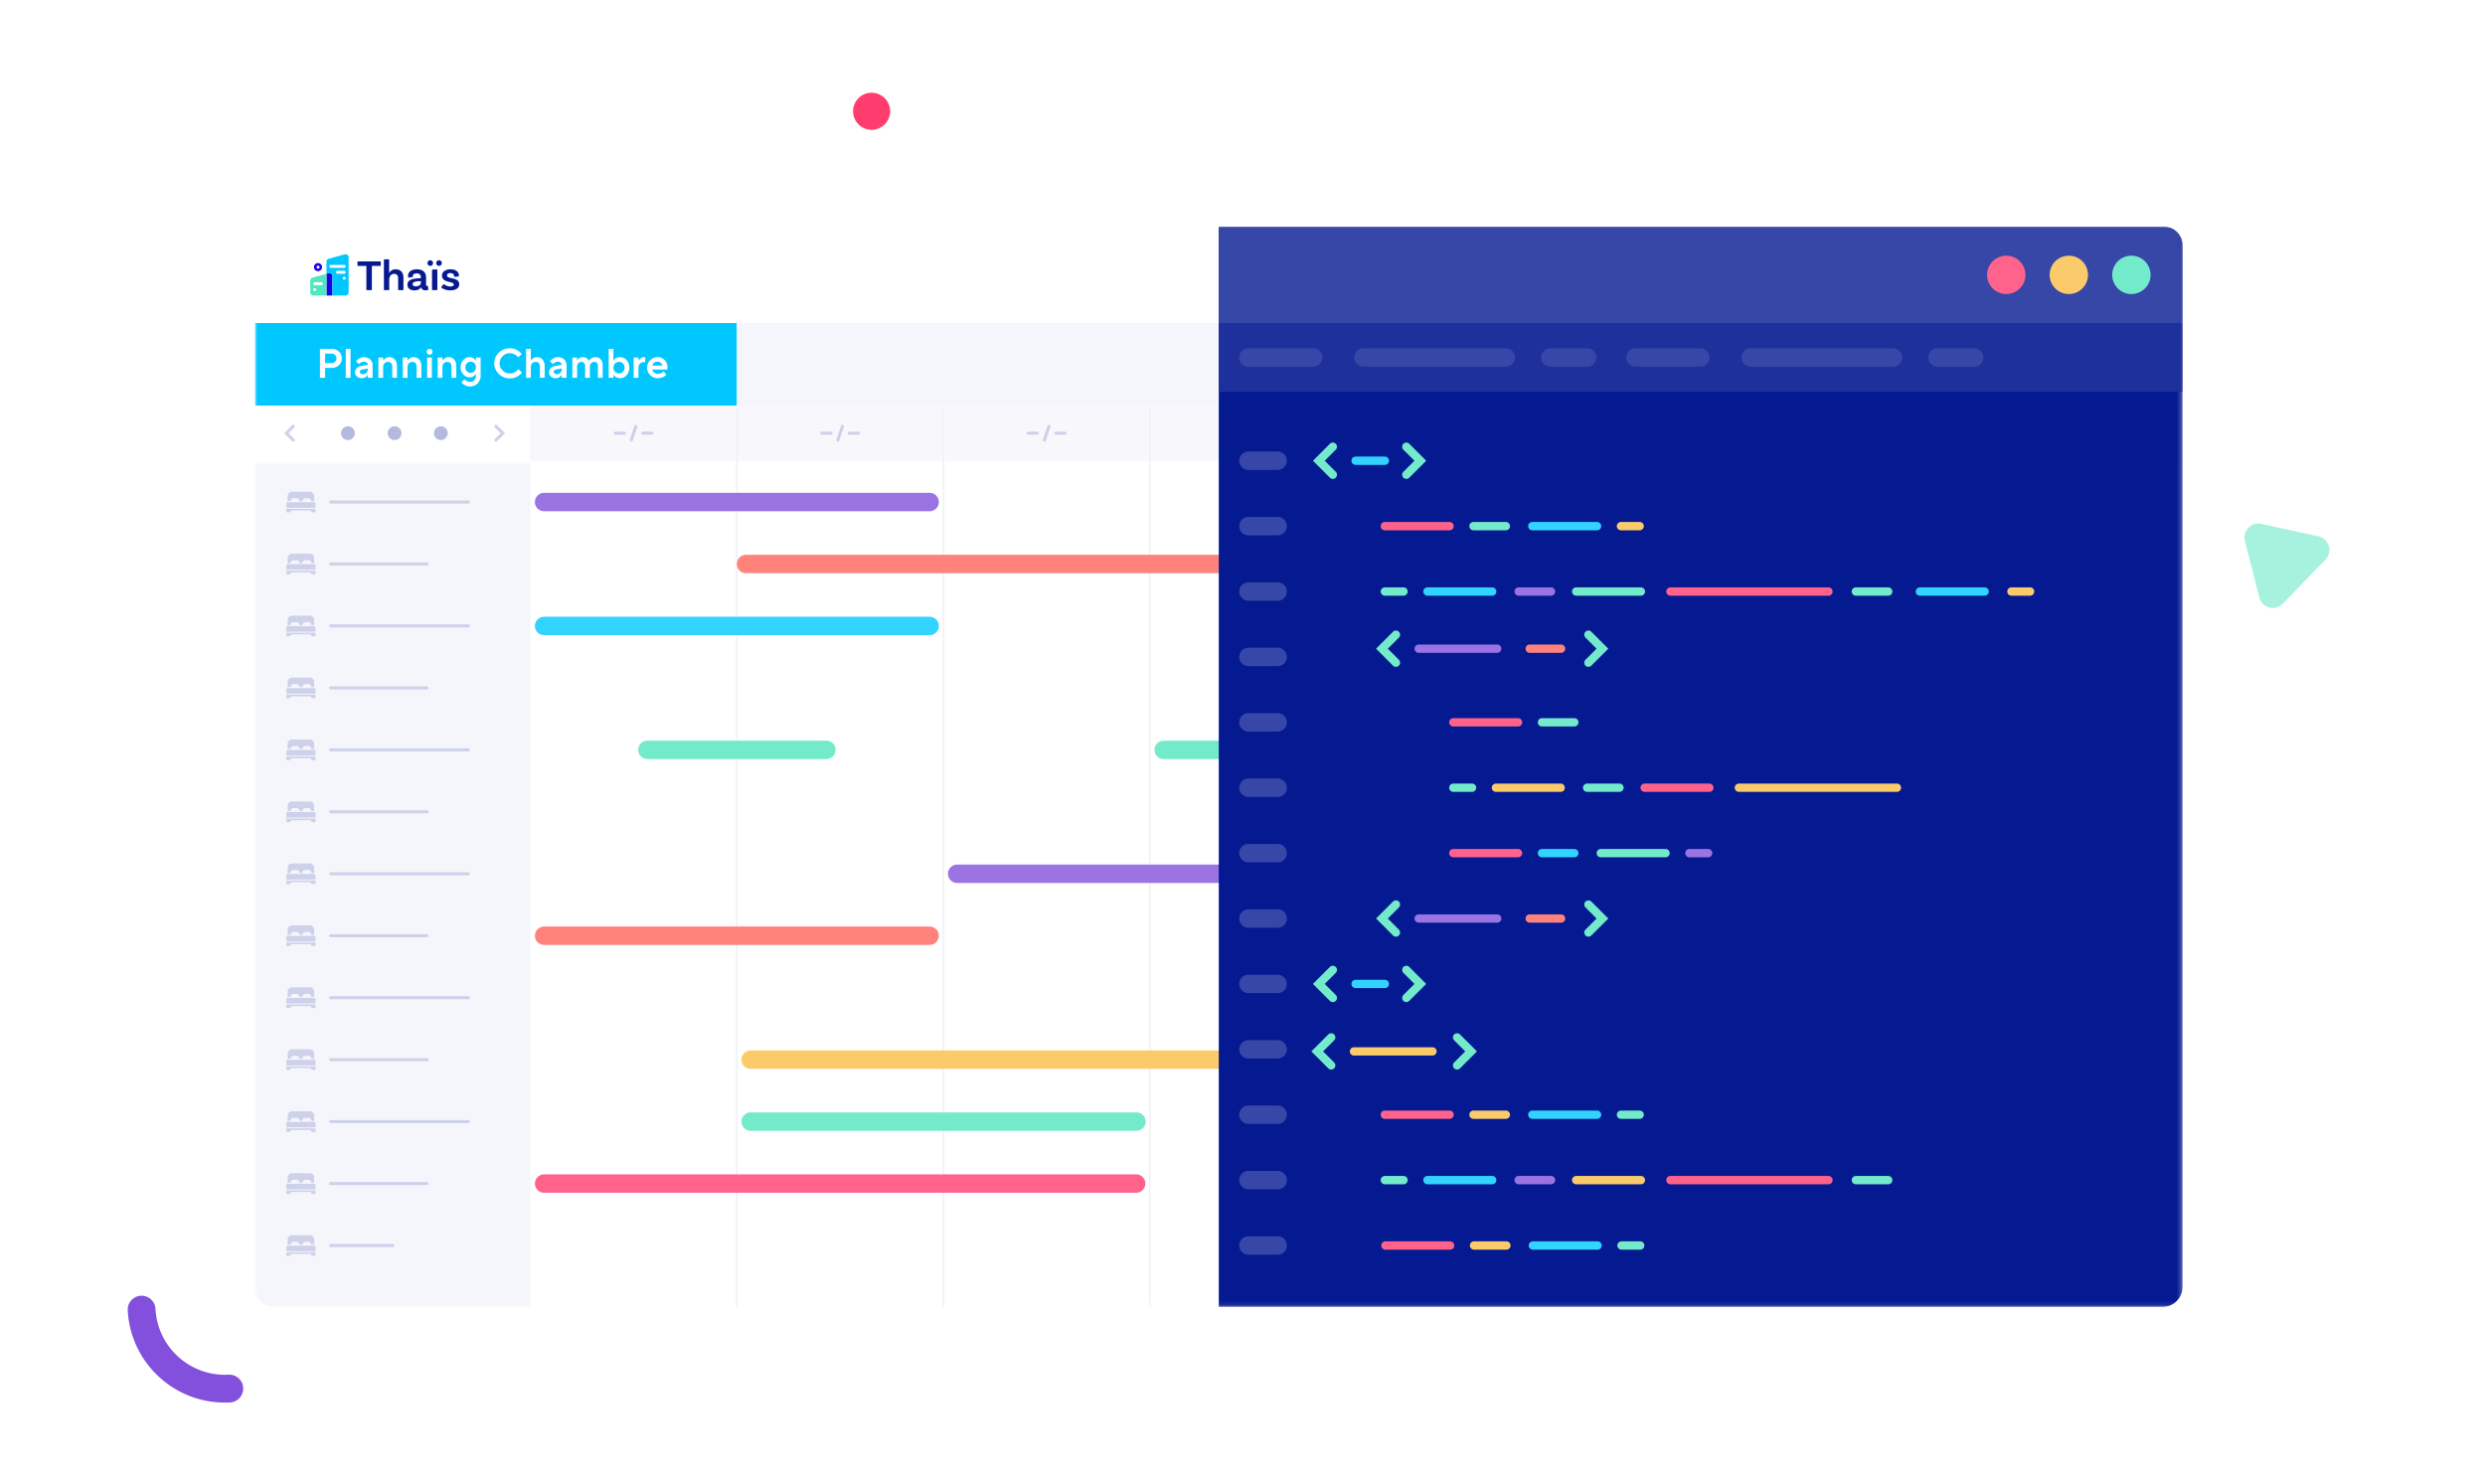 <svg xmlns="http://www.w3.org/2000/svg" xmlns:xlink="http://www.w3.org/1999/xlink" width="536" height="320"><defs><path id="b" d="M0 .092h415.764V20.88H0z"/><path id="d" d="M0 233.908h415.765V.897H0z"/><filter id="a" width="114.9%" height="126.5%" x="-7.5%" y="-13.2%" filterUnits="objectBoundingBox"><feOffset dy="4" in="SourceAlpha" result="shadowOffsetOuter1"/><feGaussianBlur in="shadowOffsetOuter1" result="shadowBlurOuter1" stdDeviation="6"/><feColorMatrix in="shadowBlurOuter1" result="shadowMatrixOuter1" values="0 0 0 0 0.266 0 0 0 0 0.306 0 0 0 0 0.447 0 0 0 0.15 0"/><feMerge><feMergeNode in="shadowMatrixOuter1"/><feMergeNode in="SourceGraphic"/></feMerge></filter></defs><g fill="none" fill-rule="evenodd" transform="translate(30 20)"><path fill="#50E6BE" d="m457.758 93 12.31 2.684a3 3 0 0 1 1.52 5.016l-9.2 9.525a3 3 0 0 1-5.064-1.343l-3.112-12.21a3 3 0 0 1 3.546-3.671z" opacity=".5"/><path stroke="#8250DC" stroke-linecap="round" stroke-width="6" d="M.541 262.483c.52 9.928 8.99 17.554 18.918 17.034"/><circle cx="158" cy="4" r="4" fill="#FF3C6E"/><g filter="url(#a)" transform="translate(25 24)"><path fill="#CDD1E9" d="M214.812 47.259a.33.33 0 0 1-.314-.436l.99-2.97a.33.33 0 1 1 .627.21l-.99 2.97a.331.331 0 0 1-.313.226m4.454-1.485h-1.98a.33.33 0 1 1 0-.662h1.98a.33.33 0 1 1 0 .662m-5.94 0h-1.979a.33.33 0 1 1 0-.662h1.98a.33.33 0 1 1 0 .662m46.031 1.485a.299.299 0 0 1-.104-.018.329.329 0 0 1-.21-.417l.99-2.97a.33.33 0 0 1 .418-.21.329.329 0 0 1 .209.419l-.989 2.97a.331.331 0 0 1-.314.226m4.455-1.485h-1.98a.33.33 0 1 1 0-.662h1.98a.33.33 0 1 1 0 .662m-5.94 0h-1.98a.33.33 0 1 1 0-.662h1.98a.33.33 0 1 1 0 .662"/><path fill="#FFF" d="M411.668 233.907H4.096A4.109 4.109 0 0 1 0 229.811V4.993A4.109 4.109 0 0 1 4.096.897h407.572a4.108 4.108 0 0 1 4.096 4.096v224.818a4.108 4.108 0 0 1-4.096 4.096"/><g transform="translate(0 .804)"><mask id="c" fill="#fff"><use xlink:href="#b"/></mask><path fill="#FFF" d="M415.764 20.88H0V4.163A4.084 4.084 0 0 1 4.072.092h407.621a4.083 4.083 0 0 1 4.071 4.071V20.88z" mask="url(#c)"/></g><mask id="e" fill="#fff"><use xlink:href="#d"/></mask><path fill="#00C8FF" mask="url(#e)" d="M0 39.504h103.942V21.685H0z"/><path fill="#F5F6FB" mask="url(#e)" d="M103.941 39.504h311.823V21.685H103.941z"/><path fill="#FFF" mask="url(#e)" d="M0 51.382h59.395V39.504H0z"/><path fill="#F8F8FC" mask="url(#e)" d="M59.395 51.382h356.369V39.504H59.395z"/><path fill="#F5F6FB" d="M59.395 233.907H4.096A4.097 4.097 0 0 1 0 229.811V52.009h59.395v181.898z" mask="url(#e)"/><path fill="#CDD1E9" d="M7.684 60.08c0-.332.27-.602.6-.602h.708c.33 0 .6.27.6.601v.035h.637v-.035c0-.331.27-.601.602-.601h.706c.332 0 .602.27.602.601v.035h.635V59.02a.956.956 0 0 0-.954-.955H8a.955.955 0 0 0-.954.955v1.095h.637v-.035zm5.118.246H7.02a.252.252 0 0 0-.255.248v.955h6.293v-.955a.252.252 0 0 0-.256-.248M6.764 62.52h.85a.46.46 0 0 1 .459-.425h3.676a.46.46 0 0 1 .458.425h.851v-.778H6.764v.778zm.92 10.925c0-.332.27-.602.6-.602h.708c.33 0 .6.27.6.602v.035h.637v-.035c0-.332.27-.602.602-.602h.706c.332 0 .602.27.602.602v.035h.635v-1.097a.955.955 0 0 0-.954-.954H8a.955.955 0 0 0-.954.954v1.097h.637v-.035zm5.118.247H7.02a.252.252 0 0 0-.255.247v.955h6.293v-.955a.252.252 0 0 0-.256-.247m-6.038 2.192h.85a.46.46 0 0 1 .459-.425h3.676a.46.46 0 0 1 .458.425h.851v-.778H6.764v.778zm.92 10.924c0-.33.27-.6.6-.6h.708c.33 0 .6.27.6.6v.035h.637v-.035c0-.33.27-.6.602-.6h.706c.332 0 .602.27.602.6v.035h.635v-1.096a.956.956 0 0 0-.954-.954H8a.956.956 0 0 0-.954.954v1.096h.637v-.035zm5.118.248H7.02a.252.252 0 0 0-.255.247v.955h6.293v-.955a.252.252 0 0 0-.256-.247m-6.038 2.191h.85a.46.46 0 0 1 .459-.424h3.676a.46.46 0 0 1 .458.424h.851v-.777H6.764v.777zm.92 10.925c0-.331.27-.601.6-.601h.708c.33 0 .6.27.6.601v.035h.637v-.035c0-.331.27-.601.602-.601h.706c.332 0 .602.27.602.601v.035h.635V99.11a.955.955 0 0 0-.954-.954H8a.955.955 0 0 0-.954.954v1.096h.637v-.035zm5.118.247H7.02a.252.252 0 0 0-.255.248v.954h6.293v-.954a.252.252 0 0 0-.256-.248m-6.038 2.193h.85a.46.46 0 0 1 .459-.425h3.676a.46.46 0 0 1 .458.425h.851v-.779H6.764v.779zm.92 117.835c0-.331.27-.6.6-.6h.708c.33 0 .6.269.6.6v.035h.637v-.035c0-.331.27-.6.602-.6h.706c.332 0 .602.269.602.6v.035h.635v-1.096a.956.956 0 0 0-.954-.955H8a.956.956 0 0 0-.954.955v1.096h.637v-.035zm5.118.248H7.02a.252.252 0 0 0-.255.247v.955h6.293v-.955a.252.252 0 0 0-.256-.247m-6.038 2.191h.85a.459.459 0 0 1 .459-.424h3.676a.46.46 0 0 1 .458.424h.851v-.777H6.764v.777zm.92-109.35c0-.331.27-.601.6-.601h.708c.33 0 .6.27.6.6v.037h.637v-.036c0-.331.27-.601.602-.601h.706c.332 0 .602.27.602.6v.037h.635v-1.097a.955.955 0 0 0-.954-.954H8a.955.955 0 0 0-.954.954v1.097h.637v-.036zm5.118.247H7.02a.252.252 0 0 0-.255.248v.955h6.293v-.955a.252.252 0 0 0-.256-.248m-6.038 2.192h.85a.46.46 0 0 1 .459-.424h3.676a.46.46 0 0 1 .458.424h.851v-.777H6.764v.777zm.92 10.925c0-.332.27-.602.6-.602h.708c.33 0 .6.27.6.602v.035h.637v-.035c0-.332.27-.602.602-.602h.706c.332 0 .602.27.602.602v.035h.635v-1.096a.956.956 0 0 0-.954-.955H8a.955.955 0 0 0-.954.955v1.096h.637v-.035zm5.118.247H7.02a.252.252 0 0 0-.255.247v.955h6.293v-.955a.252.252 0 0 0-.256-.247m-6.038 2.192h.85a.46.46 0 0 1 .459-.425h3.676a.46.46 0 0 1 .458.425h.851v-.777H6.764v.777zm.92 10.925c0-.332.27-.601.6-.601h.708c.33 0 .6.27.6.601v.035h.637v-.035c0-.332.27-.601.602-.601h.706c.332 0 .602.27.602.601v.035h.635v-1.096a.955.955 0 0 0-.954-.954H8a.955.955 0 0 0-.954.954v1.096h.637v-.035zm5.118.247H7.02a.252.252 0 0 0-.255.247v.955h6.293v-.955a.252.252 0 0 0-.256-.247m-6.038 2.192h.85a.46.46 0 0 1 .459-.425h3.676a.46.46 0 0 1 .458.425h.851v-.778H6.764v.778zm.92 10.924c0-.33.27-.6.6-.6h.708c.33 0 .6.27.6.6v.035h.637v-.035c0-.33.27-.6.602-.6h.706c.332 0 .602.27.602.6v.035h.635v-1.095a.956.956 0 0 0-.954-.955H8a.956.956 0 0 0-.954.955v1.095h.637v-.035zm5.118.248H7.02a.252.252 0 0 0-.255.248v.954h6.293v-.954a.252.252 0 0 0-.256-.248m-6.038 2.192h.85a.46.46 0 0 1 .459-.424h3.676a.46.46 0 0 1 .458.424h.851v-.778H6.764v.778zm.92 10.925c0-.332.27-.602.6-.602h.708c.33 0 .6.27.6.602v.035h.637v-.035c0-.332.27-.602.602-.602h.706c.332 0 .602.27.602.602v.035h.635v-1.097a.955.955 0 0 0-.954-.954H8a.955.955 0 0 0-.954.954v1.097h.637v-.035zm5.118.247H7.02a.252.252 0 0 0-.255.247v.955h6.293v-.955a.252.252 0 0 0-.256-.247m-6.038 2.192h.85a.46.46 0 0 1 .459-.425h3.676a.46.46 0 0 1 .458.425h.851v-.778H6.764v.778zm.92 10.924c0-.33.27-.6.6-.6h.708c.33 0 .6.27.6.6v.036h.637v-.036c0-.33.27-.6.602-.6h.706c.332 0 .602.27.602.6v.036h.635v-1.097a.955.955 0 0 0-.954-.954H8a.955.955 0 0 0-.954.954v1.097h.637v-.036zm5.118.248H7.02a.252.252 0 0 0-.255.247v.955h6.293v-.955a.252.252 0 0 0-.256-.247m-6.038 2.191h.85a.46.46 0 0 1 .459-.424h3.676a.46.46 0 0 1 .458.424h.851v-.777H6.764v.777zm.92 10.925c0-.332.27-.601.6-.601h.708c.33 0 .6.27.6.601v.035h.637v-.035c0-.332.27-.601.602-.601h.706c.332 0 .602.27.602.601v.035h.635v-1.095a.956.956 0 0 0-.954-.955H8a.955.955 0 0 0-.954.955v1.095h.637v-.035zm5.118.247H7.02a.252.252 0 0 0-.255.248v.954h6.293v-.954a.252.252 0 0 0-.256-.248m-6.038 2.192h.85a.46.46 0 0 1 .459-.425h3.676a.46.46 0 0 1 .458.425h.851v-.777H6.764v.777zm.92 10.925c0-.331.27-.601.6-.601h.708c.33 0 .6.27.6.601v.035h.637v-.035c0-.331.27-.601.602-.601h.706c.332 0 .602.27.602.601v.035h.635v-1.096a.955.955 0 0 0-.954-.954H8a.955.955 0 0 0-.954.954v1.096h.637v-.035zm5.118.247H7.02a.252.252 0 0 0-.255.248v.955h6.293v-.955a.252.252 0 0 0-.256-.248m-6.038 2.193h.85a.46.46 0 0 1 .459-.425h3.676a.46.46 0 0 1 .458.425h.851v-.778H6.764v.778z" mask="url(#e)"/><path fill="#FFF" d="M16.548 30.328c.579 0 1.025-.446 1.025-1.025 0-.578-.446-1.024-1.025-1.024h-1.425v2.049h1.425zm-2.538-3.073h2.583c1.246 0 2.137.89 2.137 2.048s-.891 2.05-2.137 2.05h-1.47v2.136H14.01v-6.234zm5.569 6.234h1.025v-6.234h-1.025zm4.765-1.869v-.134l-1.023.178c-.535.098-.713.267-.713.534s.267.534.669.534c.578 0 1.067-.49 1.067-1.113m-2.76.713c0-.713.534-1.247 1.291-1.38l1.47-.268c0-.312-.357-.668-.846-.668-.65 0-1.07.535-1.07.535l-.623-.624s.623-.89 1.737-.89c1.069 0 1.826.783 1.826 1.737v2.715h-1.025v-.579H24.3s-.4.67-1.29.67c-.848 0-1.426-.58-1.426-1.248m5.033-3.206h1.025v.623h.044s.445-.713 1.292-.713c.935 0 1.647.713 1.647 1.87v2.583H29.6v-2.44c0-.632-.356-.988-.891-.988-.623 0-1.068.444-1.068 1.112v2.316h-1.025v-4.363zm5.257 0h1.025v.623h.044s.444-.713 1.292-.713c.935 0 1.647.713 1.647 1.87v2.583h-1.024v-2.44c0-.632-.356-.988-.891-.988-.624 0-1.068.444-1.068 1.112v2.316h-1.025v-4.363zm5.257 4.363h1.024v-4.364h-1.024v4.364zm-.09-5.61c0-.357.267-.624.624-.624.356 0 .623.267.623.624a.609.609 0 0 1-.623.623.609.609 0 0 1-.624-.623zm2.362 1.247h1.024v.623h.044s.445-.713 1.292-.713c.935 0 1.647.713 1.647 1.87v2.583h-1.024v-2.44c0-.632-.355-.988-.89-.988-.624 0-1.069.444-1.069 1.112v2.316h-1.024v-4.363zm8.24 2.092c0-.713-.49-1.202-1.113-1.202-.668 0-1.158.49-1.158 1.202 0 .713.49 1.202 1.158 1.202.623 0 1.113-.489 1.113-1.202m-3.118 3.251.669-.668s.446.578 1.202.578c.757 0 1.247-.49 1.247-1.29v-.4H47.6s-.401.711-1.336.711c-.98 0-1.915-.935-1.915-2.182 0-1.247.935-2.182 1.915-2.182a1.56 1.56 0 0 1 1.336.713h.044v-.623h1.024v3.962c0 1.291-.98 2.271-2.27 2.271a2.367 2.367 0 0 1-1.872-.89m7.085-4.097c0-1.781 1.469-3.25 3.34-3.25 1.736 0 2.581 1.247 2.581 1.247l-.756.712s-.624-.89-1.826-.89-2.182.98-2.182 2.181c0 1.203.98 2.183 2.182 2.183 1.246 0 1.87-.936 1.87-.936l.757.757s-.89 1.247-2.627 1.247c-1.87 0-3.34-1.47-3.34-3.25m6.86-3.117h1.025v2.493h.044s.445-.713 1.291-.713c.935 0 1.648.713 1.648 1.87v2.583h-1.025v-2.44c0-.632-.355-.988-.89-.988-.623 0-1.068.445-1.068 1.112v2.316H58.47v-6.233zm7.705 4.363v-.133l-1.024.178c-.534.098-.712.267-.712.534s.267.534.668.534c.579 0 1.068-.49 1.068-1.113m-2.76.713c0-.713.534-1.247 1.29-1.38l1.47-.268c0-.312-.356-.668-.845-.668-.651 0-1.07.535-1.07.535l-.623-.624s.623-.89 1.737-.89c1.068 0 1.826.783 1.826 1.737v2.715h-1.025v-.579h-.045s-.4.67-1.29.67c-.847 0-1.425-.58-1.425-1.248m5.033-3.206h1.025v.623h.044s.312-.713 1.202-.713c.935 0 1.292.758 1.292.758h.044s.445-.758 1.425-.758c.89 0 1.514.686 1.514 1.781v2.672H73.97v-2.538c0-.578-.311-.89-.758-.89-.578 0-.979.4-.979 1.025v2.403h-1.024V30.9c0-.526-.312-.838-.757-.838-.578 0-.98.4-.98 1.025v2.403h-1.024v-4.363zm11.27 2.181c0-.712-.535-1.247-1.203-1.247s-1.202.535-1.202 1.247c0 .713.534 1.248 1.202 1.248.668 0 1.202-.535 1.202-1.248m-2.36 1.559h-.044v.624h-1.024v-6.235h1.024v2.494h.044s.4-.712 1.425-.712 1.96.935 1.96 2.27c0 1.336-.935 2.271-1.96 2.271s-1.425-.712-1.425-.712m4.321-3.74h1.025v.623h.044s.445-.713 1.247-.713h.178v1.114s-.133-.044-.356-.044c-.624 0-1.113.49-1.113 1.246v2.137h-1.025v-4.363zm6.191 1.736c-.133-.49-.49-.846-1.068-.846-.624 0-.98.356-1.114.846h2.182zm-3.295.445a2.28 2.28 0 0 1 2.27-2.27c1.248 0 2.138.98 2.138 2.18 0 .268-.045.491-.045.491h-3.25c.108.49.534.935 1.247.935.757 0 1.202-.543 1.202-.543l.579.722s-.579.756-1.826.756c-1.29 0-2.315-1.023-2.315-2.27z" mask="url(#e)"/><path fill="#CDD1E9" d="M81.173 47.259a.33.33 0 0 1-.314-.436l.99-2.97a.33.33 0 1 1 .627.21l-.99 2.97a.331.331 0 0 1-.313.226m4.455-1.485h-1.98a.33.33 0 1 1 0-.662h1.98a.33.33 0 1 1 0 .662m-5.94 0h-1.98a.33.33 0 1 1 0-.662h1.98a.33.33 0 1 1 0 .662m46.032 1.485a.299.299 0 0 1-.104-.018.329.329 0 0 1-.21-.417l.99-2.97a.328.328 0 0 1 .417-.21.329.329 0 0 1 .21.419l-.99 2.97a.331.331 0 0 1-.313.226m4.454-1.485h-1.98a.33.33 0 1 1 0-.662h1.98a.33.33 0 1 1 0 .662m-5.94 0h-1.979a.33.33 0 1 1 0-.662h1.98a.33.33 0 1 1 0 .662m46.03 1.485a.33.33 0 0 1-.314-.436l.991-2.97a.33.33 0 1 1 .627.21l-.99 2.97a.331.331 0 0 1-.314.226m4.455-1.485h-1.98a.33.33 0 1 1 0-.662h1.98a.33.33 0 1 1 0 .662m-5.939 0h-1.98a.33.33 0 1 1 0-.662h1.98a.33.33 0 1 1 0 .662M8.25 47.26a.33.33 0 0 1-.234-.097l-1.718-1.719 1.718-1.718a.33.33 0 1 1 .468.467l-1.251 1.251 1.251 1.251a.331.331 0 0 1-.234.565m43.721 0a.33.33 0 0 1-.234-.565l1.252-1.25-1.252-1.252a.33.33 0 1 1 .468-.467l1.719 1.718-1.719 1.72a.33.33 0 0 1-.234.096" mask="url(#e)"/><path fill="#B4BADE" d="M21.53 45.443a1.485 1.485 0 1 1-2.97 0 1.485 1.485 0 0 1 2.97 0m10.065 0a1.485 1.485 0 1 1-2.97 0 1.485 1.485 0 0 1 2.97 0m9.982 0a1.485 1.485 0 1 1-2.97-.001 1.485 1.485 0 0 1 2.97.001" mask="url(#e)"/><path fill="#F0F1F8" mask="url(#e)" d="M103.775 233.907h.333V39.982h-.333zm44.546 0h.333V39.982h-.333zm44.546 0h.333V39.982h-.333z"/><path fill="#051991" mask="url(#e)" d="M24.025 9.358h-1.914v-.977h5.02v.977h-1.924v5.217h-1.182zm7.996 2.496v2.721h-1.145v-2.561c0-.573-.291-.949-.863-.949-.733 0-1.06.648-1.06 1.211v2.299h-1.146V7.95h1.126v2.937h.03c.234-.45.665-.797 1.378-.797 1.098 0 1.68.74 1.68 1.764m3.763 1.163v-.375h-.075c-1.202.02-1.707.207-1.707.648 0 .3.243.469.684.469.695 0 1.098-.366 1.098-.742zm1.587 1.54s-.255.065-.563.065c-.573 0-.893-.225-.967-.703-.132.252-.507.712-1.455.712-.967 0-1.501-.487-1.501-1.22 0-1.06 1.08-1.37 2.824-1.398h.075v-.216c0-.497-.3-.825-.891-.825-.545 0-.845.216-.845.581 0 .075.02.132.037.178l-1.013.17s-.056-.178-.056-.413c0-.836.722-1.399 1.915-1.399 1.266 0 1.97.658 1.97 1.737v1.557c0 .225.075.3.263.3.056 0 .113-.01.16-.018l.047.892zm1.726-5.81c0-.328.273-.61.6-.61.339 0 .602.282.602.61a.593.593 0 0 1-.601.601.599.599 0 0 1-.6-.6zm-.91 1.4 1.145-.039v4.467h-1.146v-4.429zm-.985-1.4c0-.328.272-.61.61-.61.329 0 .591.282.591.61a.59.59 0 0 1-.591.601.6.6 0 0 1-.61-.6zm5.743 2.779c0-.386-.31-.63-.798-.63-.469 0-.722.216-.722.517 0 .928 2.609.215 2.627 1.915 0 .797-.731 1.303-1.905 1.303-1.258 0-1.858-.534-2.018-.666l.573-.703c.122.112.751.535 1.417.535.516 0 .77-.169.77-.423 0-.77-2.553-.291-2.553-1.914 0-.826.732-1.37 1.849-1.37 1.06 0 1.792.525 1.792 1.247 0 .179-.038.3-.038.3l-1.013.066a.888.888 0 0 0 .02-.177"/><path fill="#1E00E6" d="m15.894 10.915-.472.131v4.7h1.272v-4.191c0-.434-.396-.752-.8-.64m-2.302-2.17a.875.875 0 1 0 0 1.75.875.875 0 0 0 0-1.75m0 .557a.319.319 0 1 1 0 .637.319.319 0 0 1 0-.637" mask="url(#e)"/><path fill="#00C8FF" d="M19.24 9.779h-2.864a.318.318 0 1 1 0-.636h2.864a.318.318 0 0 1 0 .636m0 1.273h-1.433a.32.32 0 0 1-.317-.318.32.32 0 0 1 .317-.319h1.433a.319.319 0 0 1 0 .637m0 1.273a.319.319 0 0 1 0-.637.318.318 0 0 1 0 .637m.154-5.467-3.5.953a.648.648 0 0 0-.472.628v2.608l.472-.131c.404-.112.8.204.8.638v4.19h2.863c.353 0 .637-.29.637-.648v-7.61a.64.64 0 0 0-.8-.628" mask="url(#e)"/><path fill="#50E6BE" d="M14.308 13.518h-1.433a.319.319 0 0 1 0-.637h1.433a.318.318 0 0 1 0 .637zm-1.433 1.273a.319.319 0 0 1 0-.637.32.32 0 0 1 .32.318.32.32 0 0 1-.32.319zm-.481-2.905a.659.659 0 0 0-.473.639v2.559c0 .365.286.66.637.66h2.864v-4.697l-3.028.839z" mask="url(#e)"/><path fill="#CDD1E9" d="M46.031 60.622H16.333a.33.33 0 1 1 0-.661h29.698a.33.33 0 1 1 0 .661m0 26.728H16.333a.33.33 0 1 1 0-.662h29.698a.33.33 0 1 1 0 .662m-8.909-13.364H16.334a.33.33 0 1 1 0-.661h20.788a.33.33 0 1 1 0 .661m0 26.728H16.334a.33.33 0 1 1 0-.662h20.788a.33.33 0 1 1 0 .662m8.91 13.363h-29.7a.33.33 0 1 1 0-.661H46.03a.33.33 0 1 1 0 .661m0 26.729H16.333a.33.33 0 1 1 0-.662h29.698a.33.33 0 1 1 0 .662m-8.909-13.364H16.334a.33.33 0 1 1 0-.662h20.788a.33.33 0 1 1 0 .662m0 26.727H16.334a.33.33 0 1 1 0-.661h20.788a.33.33 0 1 1 0 .661m8.91 13.365h-29.7a.33.33 0 1 1 0-.662H46.03a.33.33 0 1 1 0 .662m0 26.727H16.333a.33.33 0 1 1 0-.662h29.698a.33.33 0 1 1 0 .662m-8.909-13.364H16.334a.33.33 0 1 1 0-.662h20.788a.33.33 0 1 1 0 .662m0 26.728H16.334a.33.33 0 1 1 0-.661h20.788a.33.33 0 1 1 0 .661m-7.425 13.364H16.333a.33.33 0 1 1 0-.662h13.364a.33.33 0 1 1 0 .662" mask="url(#e)"/><path fill="#9B73E3" d="M145.518 62.276H62.365a1.985 1.985 0 1 1 0-3.97h83.153a1.985 1.985 0 1 1 0 3.97" mask="url(#e)"/><path fill="#FF837B" d="M145.518 155.823H62.365a1.985 1.985 0 1 1 0-3.97h83.153a1.985 1.985 0 1 1 0 3.97" mask="url(#e)"/><path fill="#33D3FF" d="M145.518 89.004H62.365a1.985 1.985 0 1 1 0-3.97h83.153a1.985 1.985 0 1 1 0 3.97" mask="url(#e)"/><path fill="#FF638B" d="M190.064 209.28h-127.7a1.984 1.984 0 0 1 0-3.97h127.7a1.985 1.985 0 1 1 0 3.97" mask="url(#e)"/><path fill="#73EBCB" d="M123.244 115.731H84.637a1.984 1.984 0 0 1 0-3.97h38.607a1.985 1.985 0 1 1 0 3.97" mask="url(#e)"/><path fill="#FF837B" d="M258.864 75.64H105.92a1.985 1.985 0 0 1 0-3.97h152.943a1.985 1.985 0 1 1 0 3.97" mask="url(#e)"/><path fill="#FBCB6B" d="M259.853 182.552H106.911a1.985 1.985 0 1 1 0-3.97h152.942a1.985 1.985 0 1 1 0 3.97" mask="url(#e)"/><path fill="#73EBCB" d="M190.136 195.915h-83.225a1.985 1.985 0 1 1 0-3.97h83.225a1.985 1.985 0 1 1 0 3.97m69.717-80.184h-63.85a1.985 1.985 0 0 1 0-3.97h63.85a1.985 1.985 0 1 1 0 3.97" mask="url(#e)"/><path fill="#9B73E3" d="M259.853 142.46H151.457a1.985 1.985 0 1 1 0-3.97h108.396a1.985 1.985 0 1 1 0 3.97" mask="url(#e)"/><path fill="#051991" d="M207.883 233.908h203.543a4.34 4.34 0 0 0 4.34-4.34V4.969a4.07 4.07 0 0 0-4.071-4.071H207.883v233.011z" mask="url(#e)"/><path fill="#3747A7" d="M415.765 21.684H207.883V.896h203.812a4.071 4.071 0 0 1 4.07 4.071v16.717z" mask="url(#e)"/><path fill="#1E309C" mask="url(#e)" d="M207.883 36.534h207.882V21.685H207.883z"/><path fill="#3747A7" d="M220.586 53.367h-6.307a1.985 1.985 0 1 1 0-3.97h6.307a1.985 1.985 0 1 1 0 3.97" mask="url(#e)"/><path fill="#33D3FF" d="M243.704 52.278h-6.308a.896.896 0 1 1 0-1.793h6.308a.896.896 0 1 1 0 1.793" mask="url(#e)"/><path fill="#FF638B" d="M257.663 66.385h-13.96a.896.896 0 1 1 0-1.793h13.96a.896.896 0 1 1 0 1.793" mask="url(#e)"/><path fill="#73EBCB" d="M269.803 66.385h-6.98a.896.896 0 1 1 0-1.793h6.98a.896.896 0 1 1 0 1.793" mask="url(#e)"/><path fill="#33D3FF" d="M289.473 66.385h-13.959a.896.896 0 1 1 0-1.793h13.96a.896.896 0 1 1 0 1.793" mask="url(#e)"/><path fill="#3747A7" d="M228.238 31.094h-13.96a1.985 1.985 0 1 1 0-3.97h13.96a1.985 1.985 0 1 1 0 3.97m41.565 0h-30.689a1.985 1.985 0 1 1 0-3.97h30.689a1.985 1.985 0 1 1 0 3.97m17.533 0h-7.929a1.985 1.985 0 0 1 0-3.97h7.93a1.985 1.985 0 1 1 0 3.97m24.397 0h-13.96a1.985 1.985 0 1 1 0-3.97h13.96a1.985 1.985 0 1 1 0 3.97m41.564 0H322.61a1.985 1.985 0 1 1 0-3.97h30.69a1.985 1.985 0 1 1 0 3.97m17.533 0h-7.93a1.985 1.985 0 0 1 0-3.97h7.93a1.985 1.985 0 1 1 0 3.97" mask="url(#e)"/><path fill="#FBCB6B" d="M298.665 66.385h-4.032a.896.896 0 1 1 0-1.793h4.032a.896.896 0 1 1 0 1.793" mask="url(#e)"/><path fill="#FF638B" d="M339.386 80.492H305.3a.896.896 0 1 1 0-1.793h34.086a.896.896 0 1 1 0 1.793" mask="url(#e)"/><path fill="#9B73E3" d="M279.546 80.492h-6.98a.896.896 0 1 1 0-1.793h6.98a.896.896 0 1 1 0 1.793" mask="url(#e)"/><path fill="#73EBCB" d="M352.28 80.492h-6.98a.896.896 0 1 1 0-1.793h6.98a.896.896 0 1 1 0 1.793" mask="url(#e)"/><path fill="#33D3FF" d="M266.855 80.492h-13.96a.896.896 0 1 1 0-1.793h13.96a.896.896 0 1 1 0 1.793m106.217 0h-13.96a.896.896 0 1 1 0-1.793h13.96a.896.896 0 1 1 0 1.793" mask="url(#e)"/><path fill="#73EBCB" d="M298.93 80.492h-13.958a.896.896 0 1 1 0-1.793h13.959a.896.896 0 1 1 0 1.793m-51.196 0h-4.031a.896.896 0 1 1 0-1.793h4.031a.896.896 0 1 1 0 1.793" mask="url(#e)"/><path fill="#FBCB6B" d="M382.885 80.492h-4.031a.896.896 0 1 1 0-1.793h4.031a.896.896 0 1 1 0 1.793" mask="url(#e)"/><path fill="#FF638B" d="M257.663 193.342h-13.96a.896.896 0 1 1 0-1.793h13.96a.896.896 0 1 1 0 1.793" mask="url(#e)"/><path fill="#FBCB6B" d="M269.803 193.342h-6.98a.896.896 0 1 1 0-1.793h6.98a.896.896 0 1 1 0 1.793" mask="url(#e)"/><path fill="#33D3FF" d="M289.473 193.342h-13.959a.896.896 0 1 1 0-1.793h13.96a.896.896 0 1 1 0 1.793" mask="url(#e)"/><path fill="#73EBCB" d="M298.665 193.342h-4.032a.896.896 0 1 1 0-1.793h4.032a.896.896 0 1 1 0 1.793" mask="url(#e)"/><path fill="#FF638B" d="M339.386 207.448H305.3a.896.896 0 1 1 0-1.793h34.086a.896.896 0 1 1 0 1.793" mask="url(#e)"/><path fill="#9B73E3" d="M279.546 207.448h-6.98a.896.896 0 1 1 0-1.793h6.98a.896.896 0 1 1 0 1.793" mask="url(#e)"/><path fill="#73EBCB" d="M352.28 207.448h-6.98a.896.896 0 1 1 0-1.793h6.98a.896.896 0 1 1 0 1.793" mask="url(#e)"/><path fill="#33D3FF" d="M266.855 207.448h-13.96a.896.896 0 1 1 0-1.793h13.96a.896.896 0 1 1 0 1.793" mask="url(#e)"/><path fill="#FBCB6B" d="M298.93 207.448h-13.958a.896.896 0 1 1 0-1.793h13.959a.896.896 0 1 1 0 1.793" mask="url(#e)"/><path fill="#73EBCB" d="M247.735 207.448h-4.031a.896.896 0 1 1 0-1.793h4.031a.896.896 0 1 1 0 1.793" mask="url(#e)"/><path fill="#FF638B" d="M272.434 108.704h-13.96a.896.896 0 1 1 0-1.793h13.96a.896.896 0 1 1 0 1.793" mask="url(#e)"/><path fill="#73EBCB" d="M284.574 108.704h-6.98a.896.896 0 1 1 0-1.793h6.98a.896.896 0 1 1 0 1.793" mask="url(#e)"/><path fill="#FF638B" d="M272.434 136.917h-13.96a.896.896 0 1 1 0-1.793h13.96a.896.896 0 1 1 0 1.793" mask="url(#e)"/><path fill="#33D3FF" d="M284.574 136.917h-6.98a.896.896 0 1 1 0-1.793h6.98a.896.896 0 1 1 0 1.793" mask="url(#e)"/><path fill="#73EBCB" d="M304.244 136.917h-13.96a.896.896 0 1 1 0-1.793h13.96a.896.896 0 1 1 0 1.793" mask="url(#e)"/><path fill="#9B73E3" d="M313.436 136.917h-4.033a.896.896 0 1 1 0-1.793h4.033a.896.896 0 1 1 0 1.793" mask="url(#e)"/><path fill="#FF638B" d="M257.782 221.554h-13.959a.896.896 0 1 1 0-1.793h13.96a.896.896 0 1 1 0 1.793" mask="url(#e)"/><path fill="#FBCB6B" d="M269.922 221.554h-6.98a.896.896 0 1 1 0-1.793h6.98a.896.896 0 1 1 0 1.793" mask="url(#e)"/><path fill="#33D3FF" d="M289.592 221.554h-13.96a.896.896 0 1 1 0-1.793h13.96a.896.896 0 1 1 0 1.793" mask="url(#e)"/><path fill="#73EBCB" d="M298.784 221.554h-4.033a.896.896 0 1 1 0-1.793h4.033a.896.896 0 1 1 0 1.793" mask="url(#e)"/><path fill="#FBCB6B" d="M354.157 122.81H320.07a.896.896 0 1 1 0-1.793h34.087a.896.896 0 1 1 0 1.793" mask="url(#e)"/><path fill="#73EBCB" d="M294.316 122.81h-6.98a.896.896 0 1 1 0-1.793h6.98a.896.896 0 1 1 0 1.793" mask="url(#e)"/><path fill="#FBCB6B" d="M281.626 122.81h-13.96a.896.896 0 1 1 0-1.793h13.96a.896.896 0 1 1 0 1.793" mask="url(#e)"/><path fill="#FF638B" d="M313.702 122.81h-13.96a.896.896 0 1 1 0-1.793h13.96a.896.896 0 1 1 0 1.793" mask="url(#e)"/><path fill="#73EBCB" d="M262.507 122.81h-4.033a.896.896 0 1 1 0-1.793h4.033a.896.896 0 1 1 0 1.793" mask="url(#e)"/><path fill="#3747A7" d="M220.586 67.473h-6.307a1.985 1.985 0 1 1 0-3.97h6.307a1.985 1.985 0 1 1 0 3.97m0 14.107h-6.307a1.985 1.985 0 1 1 0-3.97h6.307a1.985 1.985 0 1 1 0 3.97m0 14.106h-6.307a1.985 1.985 0 1 1 0-3.97h6.307a1.985 1.985 0 1 1 0 3.97m0 14.107h-6.307a1.985 1.985 0 1 1 0-3.97h6.307a1.985 1.985 0 1 1 0 3.97m0 14.105h-6.307a1.985 1.985 0 1 1 0-3.97h6.307a1.985 1.985 0 1 1 0 3.97m0 14.107h-6.307a1.985 1.985 0 1 1 0-3.97h6.307a1.985 1.985 0 1 1 0 3.97m0 14.106h-6.307a1.985 1.985 0 1 1 0-3.97h6.307a1.985 1.985 0 1 1 0 3.97m0 14.107h-6.307a1.985 1.985 0 1 1 0-3.97h6.307a1.985 1.985 0 1 1 0 3.97m0 14.106h-6.307a1.985 1.985 0 1 1 0-3.97h6.307a1.985 1.985 0 1 1 0 3.97m0 14.106h-6.307a1.985 1.985 0 1 1 0-3.97h6.307a1.985 1.985 0 1 1 0 3.97m0 14.107h-6.307a1.985 1.985 0 1 1 0-3.97h6.307a1.985 1.985 0 1 1 0 3.97m0 14.105h-6.307a1.985 1.985 0 1 1 0-3.97h6.307a1.985 1.985 0 1 1 0 3.97" mask="url(#e)"/><path fill="#73EBCB" d="M232.483 55.297a.894.894 0 0 1-.634-.262l-3.653-3.653 3.653-3.652a.896.896 0 1 1 1.268 1.268l-2.385 2.384 2.385 2.385a.896.896 0 0 1-.634 1.53m15.855 0a.896.896 0 0 1-.634-1.53l2.384-2.385-2.384-2.384a.896.896 0 1 1 1.268-1.268l3.651 3.652-3.651 3.653a.894.894 0 0 1-.634.262" mask="url(#e)"/><path fill="#33D3FF" d="M243.704 165.13h-6.308a.896.896 0 1 1 0-1.794h6.308a.896.896 0 1 1 0 1.793" mask="url(#e)"/><path fill="#73EBCB" d="M232.483 168.147a.894.894 0 0 1-.634-.262l-3.653-3.652 3.653-3.652a.896.896 0 1 1 1.268 1.268l-2.385 2.384 2.385 2.384a.896.896 0 0 1-.634 1.53m15.855 0a.896.896 0 0 1-.634-1.53l2.384-2.384-2.384-2.384a.896.896 0 1 1 1.268-1.268l3.651 3.652-3.651 3.652a.894.894 0 0 1-.634.262" mask="url(#e)"/><path fill="#9B73E3" d="M267.935 92.818h-16.928a.896.896 0 1 1 0-1.793h16.928a.896.896 0 1 1 0 1.793" mask="url(#e)"/><path fill="#FF837B" d="M281.717 92.818h-6.766a.896.896 0 1 1 0-1.793h6.766a.896.896 0 1 1 0 1.793" mask="url(#e)"/><path fill="#73EBCB" d="M246.094 95.837a.894.894 0 0 1-.634-.262l-3.652-3.653 3.652-3.652a.896.896 0 1 1 1.268 1.268l-2.384 2.384 2.384 2.385a.896.896 0 0 1-.634 1.53m41.521 0a.896.896 0 0 1-.634-1.53l2.385-2.385-2.384-2.384a.896.896 0 1 1 1.267-1.268l3.653 3.652-3.653 3.653a.894.894 0 0 1-.634.262" mask="url(#e)"/><path fill="#FBCB6B" d="M253.975 179.684h-16.927a.896.896 0 1 1 0-1.793h16.927a.896.896 0 1 1 0 1.793" mask="url(#e)"/><path fill="#73EBCB" d="M232.134 182.702a.894.894 0 0 1-.634-.263l-3.652-3.651 3.652-3.652a.896.896 0 1 1 1.268 1.268l-2.385 2.384 2.385 2.384a.896.896 0 0 1-.634 1.53m27.154 0a.896.896 0 0 1-.634-1.53l2.384-2.384-2.384-2.384a.896.896 0 1 1 1.268-1.268l3.652 3.652-3.652 3.651a.894.894 0 0 1-.634.263" mask="url(#e)"/><path fill="#9B73E3" d="M267.935 151.023h-16.928a.896.896 0 1 1 0-1.794h16.928a.896.896 0 1 1 0 1.794" mask="url(#e)"/><path fill="#FF837B" d="M281.717 151.023h-6.766a.896.896 0 1 1 0-1.794h6.766a.896.896 0 1 1 0 1.794" mask="url(#e)"/><path fill="#73EBCB" d="M246.094 154.041a.894.894 0 0 1-.634-.262l-3.652-3.653 3.652-3.652a.896.896 0 1 1 1.268 1.268l-2.384 2.384 2.384 2.385a.896.896 0 0 1-.634 1.53m41.521 0a.896.896 0 0 1-.634-1.53l2.385-2.385-2.384-2.384a.896.896 0 1 1 1.267-1.268l3.653 3.652-3.653 3.653a.894.894 0 0 1-.634.262m121.249-142.75a4.135 4.135 0 1 1-8.271 0 4.135 4.135 0 0 1 8.27 0" mask="url(#e)"/><path fill="#FBCB6B" d="M395.368 11.29a4.135 4.135 0 1 1-8.27 0 4.135 4.135 0 0 1 8.27 0" mask="url(#e)"/><path fill="#FF638B" d="M381.872 11.29a4.135 4.135 0 1 1-8.27 0 4.135 4.135 0 0 1 8.27 0" mask="url(#e)"/></g></g></svg>